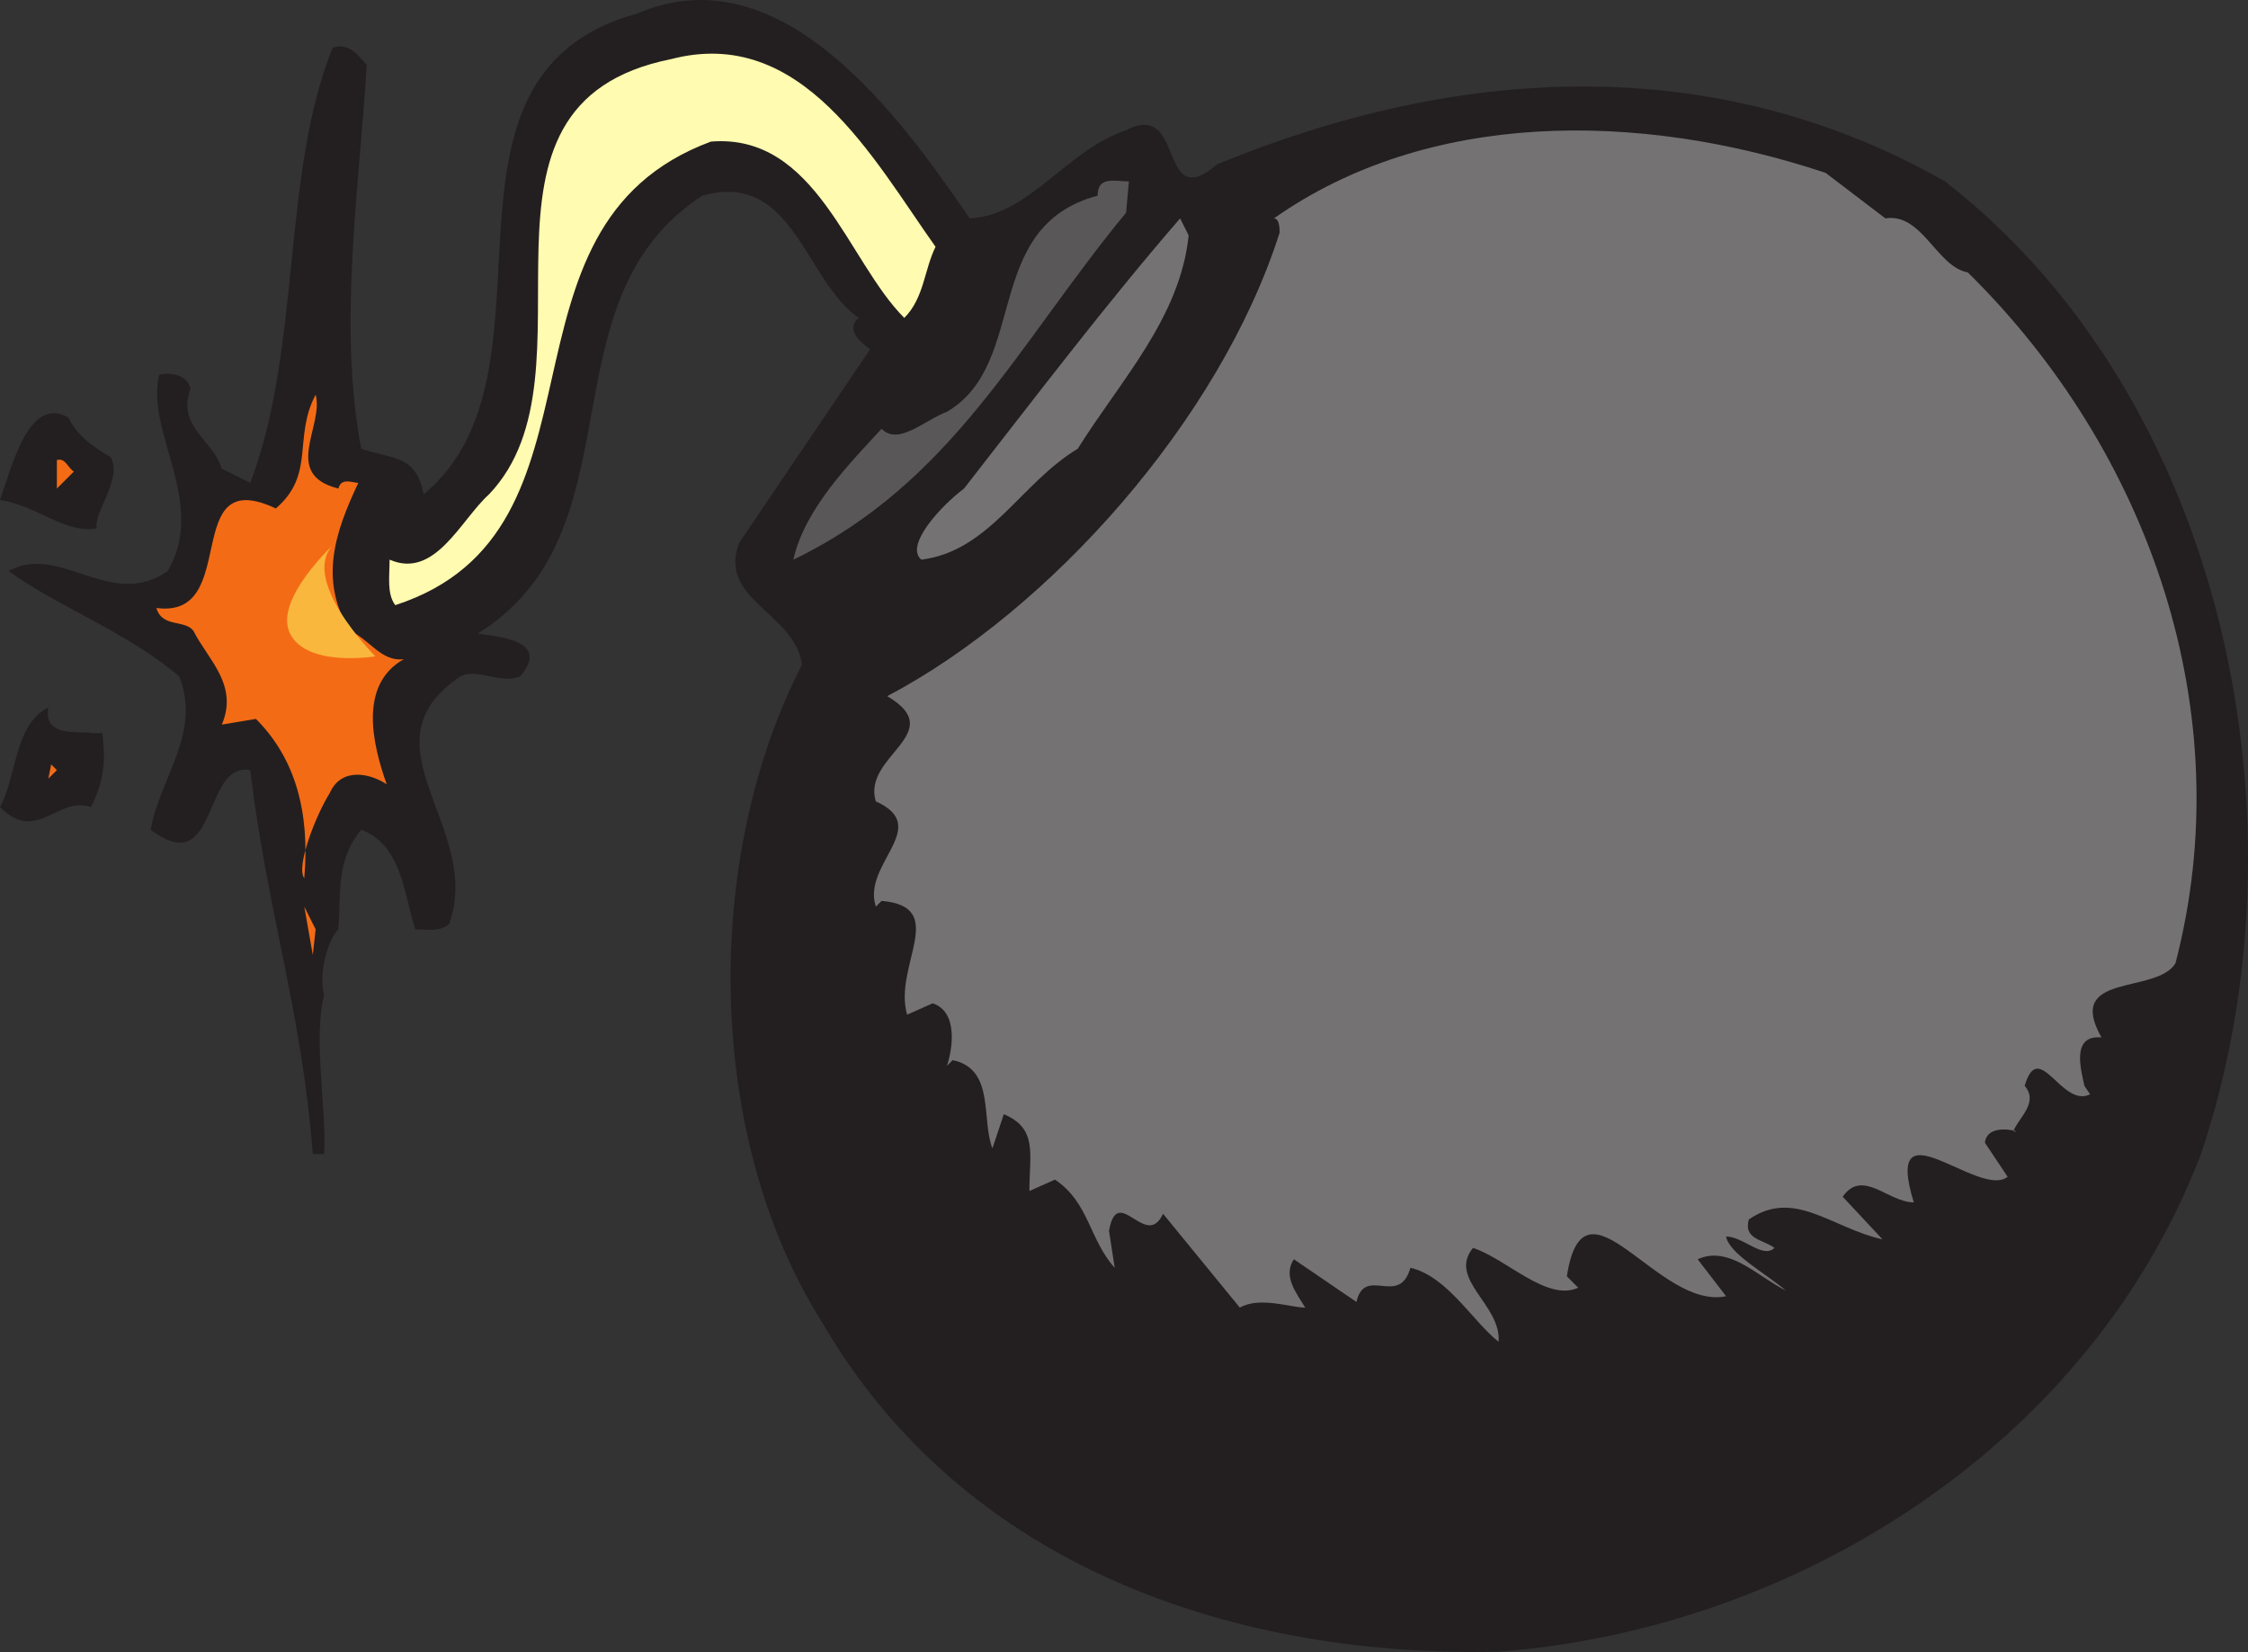 <svg xmlns="http://www.w3.org/2000/svg" width="592.899" height="435.66"><rect width="100%" height="100%" fill="#333333" stroke="none"/><path fill="#231f20" fill-rule="evenodd" d="M255.75 57.59c15.75-.75 25.5-18 41.25-23.25 15.75-8.25 8.25 22.5 24 9 63.75-26.25 131.25-30 192 4.5 74.25 57.75 96.75 169.5 67.5 256.5-29.25 76.5-106.5 125.25-185.25 131.25-67.5 1.5-140.25-21-178.5-87-30.75-48.75-31.5-122.25-5.25-173.25-1.5-13.5-22.5-17.25-16.5-32.25l34.5-51c-2.25-1.5-6.75-5.25-3-8.25-14.25-9.75-17.25-39-41.25-32.25-42.75 27.75-15.75 88.5-59.25 115.5 4.5.75 19.5 1.5 11.25 11.25-5.25 2.25-11.25-2.25-15.75 0-27 18 6 39.75-3 65.25-2.25 2.25-6 1.5-9 1.5-3-9.75-3.75-22.5-14.25-26.25-6.75 8.25-5.25 16.5-6 26.25-3 3-5.25 12-3.75 17.25-3 11.25.75 31.5 0 42h-3c-3-38.25-12-63.75-16.5-101.25-12.75-2.25-8.25 29.25-26.25 15.75 2.25-13.5 13.5-25.5 7.5-40.5-14.25-12-31.5-18-45-27.75 13.5-7.5 27 10.5 42 0 10.5-18-6-36.75-2.25-51.75 3-.75 7.5 0 8.25 3.75-3.75 9.75 6 13.5 8.25 21l7.5 3.75c13.5-35.25 8.25-81.75 21.75-114.75 4.5-1.5 6.75 2.25 9 4.5-2.25 34.5-7.5 69-1.5 101.25 9 3 14.25 1.5 16.5 12C150.75 98.09 108 20.09 168 3.59c38.25-16.5 69.75 27.75 87.75 54"/><path fill="#fffbb0" fill-rule="evenodd" d="M246.75 65.09c-3 6-3 13.5-8.25 18.75-15-15-23.25-48.75-51-46.5-60.75 22.5-23.25 102.75-83.25 122.25-2.25-3-1.5-7.5-1.5-12 12 5.25 18.75-10.5 26.25-17.25 30.75-32.25-12-102.75 48-114.75 34.5-9 53.25 26.25 69.75 49.5"/><path fill="#747272" fill-rule="evenodd" d="M497.25 57.59c9.75-1.5 13.5 12.75 21.75 14.25 48 47.25 72 116.25 54.75 182.25-5.25 8.25-29.25 2.25-19.5 19.5-8.25-.75-5.25 9-4.5 12.75l1.5 2.25c-7.5 3.75-13.5-15-17.25-2.25 3.75 4.5-1.5 8.25-3 12 3.75.75-6.75-3-7.5 3l6 9c-7.5 6-33-20.25-24.75 6.75-6.75 0-13.5-9-18.75-1.5l10.5 11.25c-13.5-3-23.25-13.5-35.25-5.25-1.5 5.25 3.75 5.25 6.75 7.5-3 3-8.25-3-12.75-3 .75 4.5 10.5 9.75 15.75 14.25-7.5-3.75-15-12-23.25-8.25l7.5 9.75c-18 3.75-37.5-34.5-42-5.25l3 3c-8.25 3.75-18.75-7.5-27.75-10.5-6.75 8.25 7.5 15 6.75 24.75-6.75-5.25-13.5-17.25-23.25-19.5-3 10.5-12-.75-14.25 9l-16.5-11.25c-3 4.5.75 9 3 12.75-3.75 0-12-3-17.25 0l-20.25-24.75c-4.5 9.75-12-8.25-14.25 4.5l1.5 9.75c-6.75-7.5-6.75-17.25-15.75-23.25l-6.75 3c0-9.75 2.25-16.5-6.75-20.25l-3 9c-3-7.5.75-21-10.5-23.25l-1.5 1.5c1.5-4.5 3-14.25-3.75-16.5l-6.75 3c-3.75-12.75 11.25-28.5-6.75-30l-1.5 1.5c-3.75-11.25 15-21 0-27.75-3.75-12 19.5-18 3-27.75 42.75-22.5 87.75-72.75 103.5-122.25 0-.75 0-3.75-1.5-3.75 40.5-28.5 96-28.5 145.5-12l15.75 12"/><path fill="#5a5758" fill-rule="evenodd" d="M297 56.09c-28.5 34.5-45.75 71.25-87.75 91.5 3-13.5 15-25.5 23.25-34.5 4.5 4.5 11.25-2.25 17.25-4.5 21.75-12.75 9-48.75 39.75-57 0-5.25 4.5-3.75 8.25-3.75l-.75 8.25"/><path fill="#747272" fill-rule="evenodd" d="M313.5 62.09c-2.25 21.75-18 38.25-29.25 56.25-15 9-23.25 27-41.25 29.25-4.5-3.75 5.25-14.25 11.25-18.75 18.75-24 37.5-48.75 57-71.25l2.25 4.5"/><path fill="#231f20" fill-rule="evenodd" d="M29.25 120.59c3 6-4.5 14.25-3.75 18.75-8.25 1.5-15.75-6-25.5-7.5 3-8.25 7.5-27.75 18-21.75 2.25 4.5 6 7.5 11.25 10.5"/><path fill="#f46b16" fill-rule="evenodd" d="m19.5 124.34-4.5 4.5v-7.5c2.25-.75 3 2.25 4.5 3"/><path fill="#231f20" fill-rule="evenodd" d="M24 193.34h3c.75 6.75.75 12-3 19.5-9-3-14.25 9.75-24 0 4.5-8.25 3.75-21.75 12.75-26.25-1.5 8.25 9 6 11.25 6.75"/><path fill="#f46b16" fill-rule="evenodd" d="m12.75 205.34.75-3.75 1.5 1.5zm69.75 46.5-2.25-12.75 3 6zm6.75-123c.75-3 3.75-1.5 5.25-1.5-6 12.75-10.5 25.5-2.25 39 5.25 2.25 8.25 8.25 14.25 7.5-12 6.75-8.25 22.5-4.5 33-4.5-3-12-4.5-15 2.25-3.75 6-9 19.5-6.75 22.5 1.5-17.25-2.25-31.5-12.75-42l-9 1.5c4.5-10.5-3.75-17.25-7.5-24.75-2.25-3-8.25-.75-9.75-6 22.5 3 6-38.25 31.5-26.25 10.5-9 4.5-18.75 10.5-30 2.25 8.25-9 21 6 24.75"/><path fill="#fab73d" fill-rule="evenodd" d="M88.5 143.09s-16.5 15-12 24 22.5 6 22.5 6-21-21-10.5-30"/></svg>
